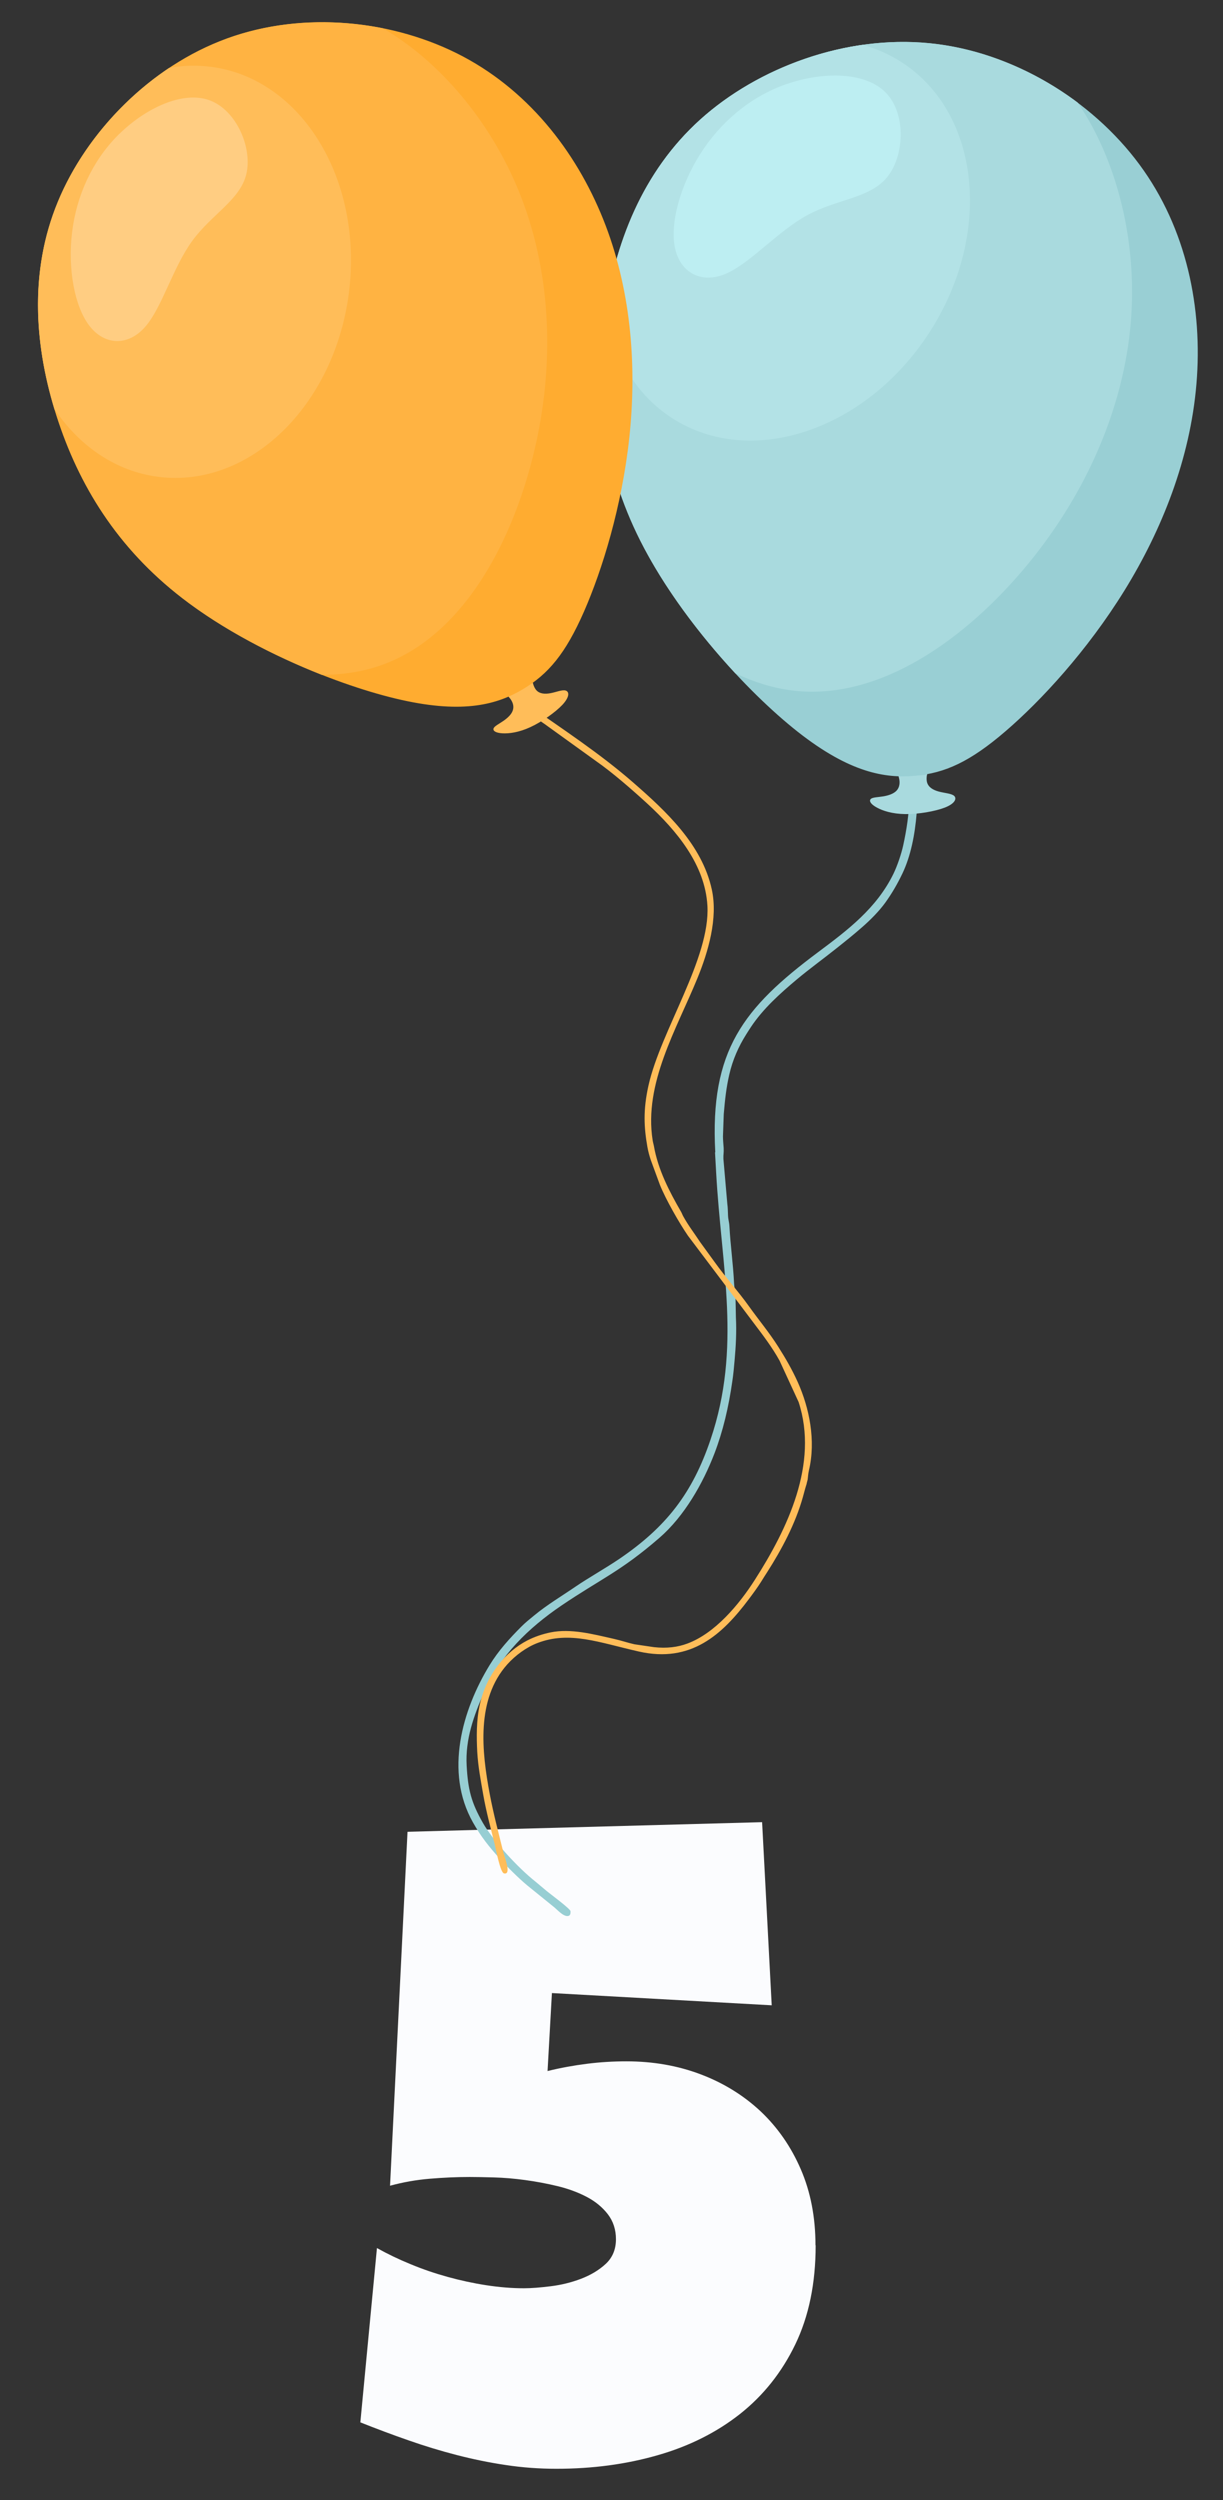 <svg id="_ÎÓÈ_1" xmlns="http://www.w3.org/2000/svg" viewBox="0 0 140 286" width="100%" height="100%" preserveAspectRatio="none"><rect x="0" y="0" width="140" height="286" fill="#333333" stroke="none"/><defs><style> .cls-1 { stroke: #ffbd59; } .cls-1, .cls-2 { fill: #ffbd59; } .cls-1, .cls-2, .cls-3, .cls-4, .cls-5, .cls-6, .cls-7, .cls-8, .cls-9, .cls-10 { fill-rule: evenodd; } .cls-1, .cls-3, .cls-4, .cls-5, .cls-6, .cls-7, .cls-8, .cls-9 { stroke-miterlimit: 22.93; stroke-width: .14px; } .cls-3 { fill: #99cfd4; stroke: #99cfd4; } .cls-4 { fill: #ffcd82; stroke: #ffcd82; } .cls-5 { fill: #a9dade; stroke: #a9dade; } .cls-6 { fill: #ffb342; stroke: #ffb342; } .cls-7 { fill: #bdeef2; stroke: #bdeef2; } .cls-11 { fill: #fbfcfe; } .cls-8 { fill: #b3e2e6; stroke: #b3e2e6; } .cls-9 { fill: #ffac30; stroke: #ffac30; } .cls-10 { fill: #97ced3; } </style></defs><path class="cls-11" d="M93.37,256.86c0,4.34-.78,8.12-2.33,11.33-1.55,3.21-3.67,5.86-6.34,7.97-2.67,2.1-5.81,3.68-9.42,4.71-3.61,1.04-7.47,1.55-11.58,1.55-1.97,0-3.91-.14-5.81-.43-1.9-.28-3.78-.67-5.64-1.15-1.85-.48-3.69-1.04-5.51-1.68-1.82-.63-3.65-1.32-5.49-2.05l1.9-19.94c1.2.67,2.49,1.29,3.86,1.85,1.37.57,2.78,1.05,4.23,1.45s2.92.72,4.41.95c1.49.23,2.93.35,4.33.35.83,0,1.85-.08,3.06-.23s2.35-.43,3.46-.85c1.1-.42,2.05-.98,2.83-1.7.78-.72,1.18-1.66,1.18-2.83,0-1.1-.31-2.05-.93-2.86-.62-.8-1.42-1.46-2.41-1.98-.99-.52-2.1-.93-3.33-1.23-1.24-.3-2.48-.53-3.73-.7-1.25-.17-2.44-.27-3.56-.3-1.12-.03-2.05-.05-2.78-.05-1.5,0-3.03.07-4.58.2-1.55.13-3.07.4-4.54.8l2-40.49,40.59-1.1,1.1,20.95-25.16-1.4-.5,8.92c1.5-.37,3.01-.64,4.51-.83s3.01-.28,4.51-.28c3.04,0,5.87.49,8.49,1.48,2.62.99,4.91,2.4,6.87,4.23,1.95,1.84,3.49,4.05,4.61,6.64,1.12,2.59,1.68,5.49,1.68,8.69Z"/><g><path class="cls-10" d="M81.85,131.83l.13,2.31c.59,10.8,2.93,19.99-.64,30.54-2.08,6.16-5.1,10.02-10.44,13.65-1.61,1.09-3.56,2.18-4.98,3.15-1.59,1.09-3.31,2.11-4.78,3.33-.51.42-.97.78-1.44,1.25-1.35,1.35-2.65,2.78-3.65,4.42-3.14,5.13-5.17,12.21-1.92,17.98.92,1.64,1.85,2.8,3.06,4.14.84.94,2.22,2.3,3.16,3.08l2.94,2.38c.47.35,1.12,1.16,1.69,1.13.32-.02.34-.3.33-.55-.01-.27-2.29-1.95-2.69-2.28l-1.35-1.13c-1.94-1.53-4.82-4.64-6-6.71-1.33-2.33-1.7-3.81-1.85-6.53-.17-3.05.83-5.73,1.98-8.38,1.83-4.23,5.12-7.39,8.84-9.92,4.53-3.07,6.8-3.91,11.25-7.77,2.85-2.47,4.98-6.22,6.3-9.66.97-2.54,1.62-5.27,2.05-8.31.11-.74.18-1.5.25-2.31.14-1.55.24-3.29.15-4.94l-.05-2.68c-.04-.48-.13-.66-.16-1.24-.11-2.22-.41-4.29-.53-6.49-.03-.55-.13-.68-.16-1.23-.02-.41-.02-.93-.08-1.32l-.45-5.17c-.02-.51.06-.68.03-1.24-.03-.43-.08-.92-.08-1.34l.09-2.54c.15-1.74.28-2.97.63-4.51.39-1.71,1.07-3.23,1.94-4.61.18-.28.32-.51.52-.81,1.41-2.13,3.36-3.87,5.29-5.49,1.46-1.22,3.04-2.36,4.53-3.55,1.02-.81,1.96-1.56,2.95-2.43.94-.82,1.92-1.81,2.64-2.8.76-1.06,1.38-2.13,1.95-3.32,1.92-4.03,1.9-9.67,1.63-14.43-.02-.32-.29-.34-.54-.33h-.01c-.39.02-.33.34-.32.73,0,.41-.06.51-.03.99l.05,4.19c.02,1.9-.31,3.9-.69,5.64-.22,1-.68,2.34-1.11,3.23-1.93,3.95-5.23,6.44-8.65,8.99-8.52,6.36-12.39,11.21-11.75,22.88Z"/><g><path class="cls-5" d="M102.03,86.89c.2.41.72,1.26.92,1.97.2.71.08,1.27-.28,1.65-.36.37-.95.56-1.54.66-.6.1-1.21.1-1.4.28-.19.17.03.52.68.87.65.36,1.73.72,3.22.74,1.5.02,3.41-.32,4.5-.74,1.08-.42,1.33-.94,1.06-1.21-.27-.27-1.07-.31-1.74-.49-.67-.18-1.2-.5-1.38-1.05-.18-.56,0-1.36.37-2,.36-.64.9-1.13.52-1.25-.39-.11-1.7.15-2.98.2-1.28.05-2.52-.12-2.82-.15-.31-.03.31.09.56.12.25.03.12-.01.32.39Z"/><path class="cls-3" d="M104.75,88.68c-3.43.31-7.45-.36-13.36-5-5.9-4.64-13.69-13.25-18.03-21.85-4.34-8.59-5.23-17.17-4.08-25.56,1.14-8.39,4.32-16.59,10.92-22.54,6.6-5.95,16.63-9.66,26.16-8.72,9.54.93,18.58,6.5,24.01,13.84,5.43,7.34,7.24,16.46,6.52,25.06-.72,8.6-3.96,16.69-8.22,23.59-4.26,6.89-9.54,12.6-13.6,16.09-4.06,3.49-6.9,4.78-10.34,5.09Z"/><path class="cls-5" d="M84.22,76.97c-4.1-4.41-8.15-9.77-10.85-15.14-4.34-8.59-5.23-17.17-4.08-25.56,1.14-8.39,4.32-16.59,10.92-22.54,6.6-5.95,16.63-9.66,26.16-8.72,6.12.6,12.04,3.11,16.94,6.77.16.24.33.49.49.74,3.97,6.2,6.36,15.11,5.57,24.43-.8,9.32-4.78,19.05-11.75,27.53-6.97,8.47-16.92,15.68-26.92,14.44-2.17-.27-4.35-.94-6.47-1.95Z"/><path class="cls-8" d="M69.42,35.37c1.25-8.07,4.43-15.9,10.79-21.64,4.85-4.37,11.54-7.53,18.53-8.53,1.55.42,3.05,1.08,4.44,1.98,8.98,5.8,10.4,19.59,3.16,30.8-7.24,11.21-20.39,15.59-29.37,9.79-4.23-2.73-6.78-7.23-7.54-12.4Z"/><path class="cls-7" d="M90.03,9.69c-4.13,1.45-7.52,4.35-9.81,7.96-2.29,3.61-3.48,7.93-2.88,10.72.6,2.79,2.99,4.06,5.75,2.87,2.76-1.19,5.89-4.84,9.31-6.7,3.42-1.85,7.14-1.91,9.1-4.32,1.96-2.41,2.18-7.18-.15-9.57-2.32-2.39-7.19-2.4-11.32-.95Z"/></g></g><g><g><path class="cls-1" d="M56.68,78.36c.34.27,1.16.81,1.64,1.35.48.54.61,1.09.45,1.57-.15.48-.6.89-1.08,1.23-.49.34-1.02.6-1.12.83-.1.23.24.44.96.48.72.04,1.83-.09,3.15-.7,1.33-.61,2.87-1.71,3.65-2.54.77-.83.78-1.39.42-1.51-.36-.13-1.07.18-1.73.3-.66.12-1.27.07-1.66-.35-.39-.42-.56-1.2-.52-1.92.05-.72.32-1.38-.07-1.31-.39.06-1.43.85-2.53,1.43-1.1.58-2.26.95-2.55,1.06-.28.11.31-.06.55-.13.23-.07.1-.06.44.21Z"/><path class="cls-9" d="M59.83,78.78c-2.89,1.72-6.71,2.82-13.86,1.22-7.15-1.6-17.63-5.9-25.07-11.64-7.44-5.74-11.83-12.91-14.35-20.77-2.52-7.86-3.18-16.42.12-24.44,3.3-8.02,10.57-15.5,19.35-18.69,8.79-3.19,19.09-2.1,26.96,2.07,7.87,4.18,13.3,11.44,16.29,19.31,2.99,7.87,3.54,16.36,2.7,24.22-.85,7.86-3.09,15.1-5.19,19.89-2.1,4.78-4.06,7.11-6.95,8.83Z"/><path class="cls-6" d="M36.83,77.12c-5.46-2.15-11.29-5.17-15.92-8.75-7.44-5.74-11.83-12.91-14.35-20.77-2.52-7.86-3.18-16.42.12-24.44,3.3-8.02,10.57-15.5,19.35-18.69,5.64-2.05,11.91-2.33,17.76-1.17.25.14.49.29.74.44,6.11,3.79,11.96,10.62,15.19,19.16,3.22,8.54,3.82,18.78,1.25,29.17-2.57,10.39-8.29,20.92-17.61,24.05-2.03.68-4.22,1.01-6.52,1.01Z"/><path class="cls-1" d="M6.28,46.74c-2.3-7.63-2.8-15.86.39-23.59,2.42-5.89,6.98-11.48,12.71-15.31,1.55-.28,3.14-.34,4.74-.13,10.35,1.32,17.4,12.87,15.75,25.78-1.65,12.91-11.38,22.31-21.73,20.99-4.87-.62-9.01-3.51-11.86-7.74Z"/><path class="cls-4" d="M13.61,15.46c-3.02,3.01-4.79,6.99-5.29,11.13-.5,4.14.27,8.44,1.98,10.65,1.7,2.2,4.34,2.31,6.27.1,1.93-2.21,3.14-6.74,5.37-9.81,2.23-3.07,5.48-4.68,6.19-7.63.71-2.95-1.11-7.24-4.16-8.36-3.05-1.12-7.34.92-10.36,3.93Z"/></g><path class="cls-2" d="M59.34,80.43c-.09.41.32.57.67.81.35.24.6.41.94.64.64.44,1.27.84,1.87,1.29l5.43,3.91c1.88,1.31,4.18,3.32,5.87,4.87,3.32,3.06,6.59,6.95,6.86,11.66.34,6.01-5.33,14.27-6.74,20.54-.64,2.84-.52,4.84-.13,7.06.1.55.22.99.39,1.5l1.04,2.83c.68,1.69,2.19,4.33,3.21,5.82l7.57,10.04c1.02,1.35,2.09,2.75,2.92,4.26l2.18,4.73c2.31,7.08-1.29,14.52-5,20.32-1.83,2.87-4.58,6.14-7.74,7.31-1.1.41-2.35.57-3.81.41l-2.25-.33c-.81-.18-1.46-.42-2.36-.62-2.39-.54-4.92-1.21-7.23-.74-.93.19-1.85.5-2.68.93-2.46,1.28-4.63,3.82-5.42,7.3-.42,1.85-.38,3.83-.3,5.42.1,1.74.4,3.25.68,4.88.34,1.96.85,3.81,1.32,5.71.13.52.63,3.23,1.06,3.33.91.21.06-1.86-.09-2.49-.55-2.22-1.11-4.31-1.54-6.59-.91-4.83-1.58-10.82,2.01-14.83.92-1.03,2.2-1.97,3.47-2.45,3.68-1.4,7.02-.05,11.59.98,5.97,1.35,9.55-1.94,12.58-5.98.49-.65.97-1.3,1.42-2.01.23-.37.46-.74.69-1.09,1.66-2.59,3.24-5.56,4.09-8.6.16-.58.27-1.03.43-1.51v-.04s.11-.42.11-.42c.05-.34.05-.64.15-1.08.81-3.42.04-7.15-1.28-10.09-.65-1.44-1.38-2.7-2.23-4.04-1.03-1.63-2.24-3.07-3.36-4.64-1.23-1.72-2.67-3.3-3.9-5.02l-1.7-2.34c-.65-.99-1.35-1.89-1.92-2.93-.12-.22-.12-.28-.24-.5-1.36-2.35-2.65-4.84-3.12-7.55-.05-.26-.1-.38-.14-.64-1.03-6.51,2.75-12.74,5.11-18.51,1.26-3.07,2.38-6.9,1.66-10.19-1.12-5.13-5.23-8.95-9.02-12.25-3.8-3.31-8.04-6.08-12.16-8.97-.21-.15-.84-.68-.97-.12Z"/></g></svg>